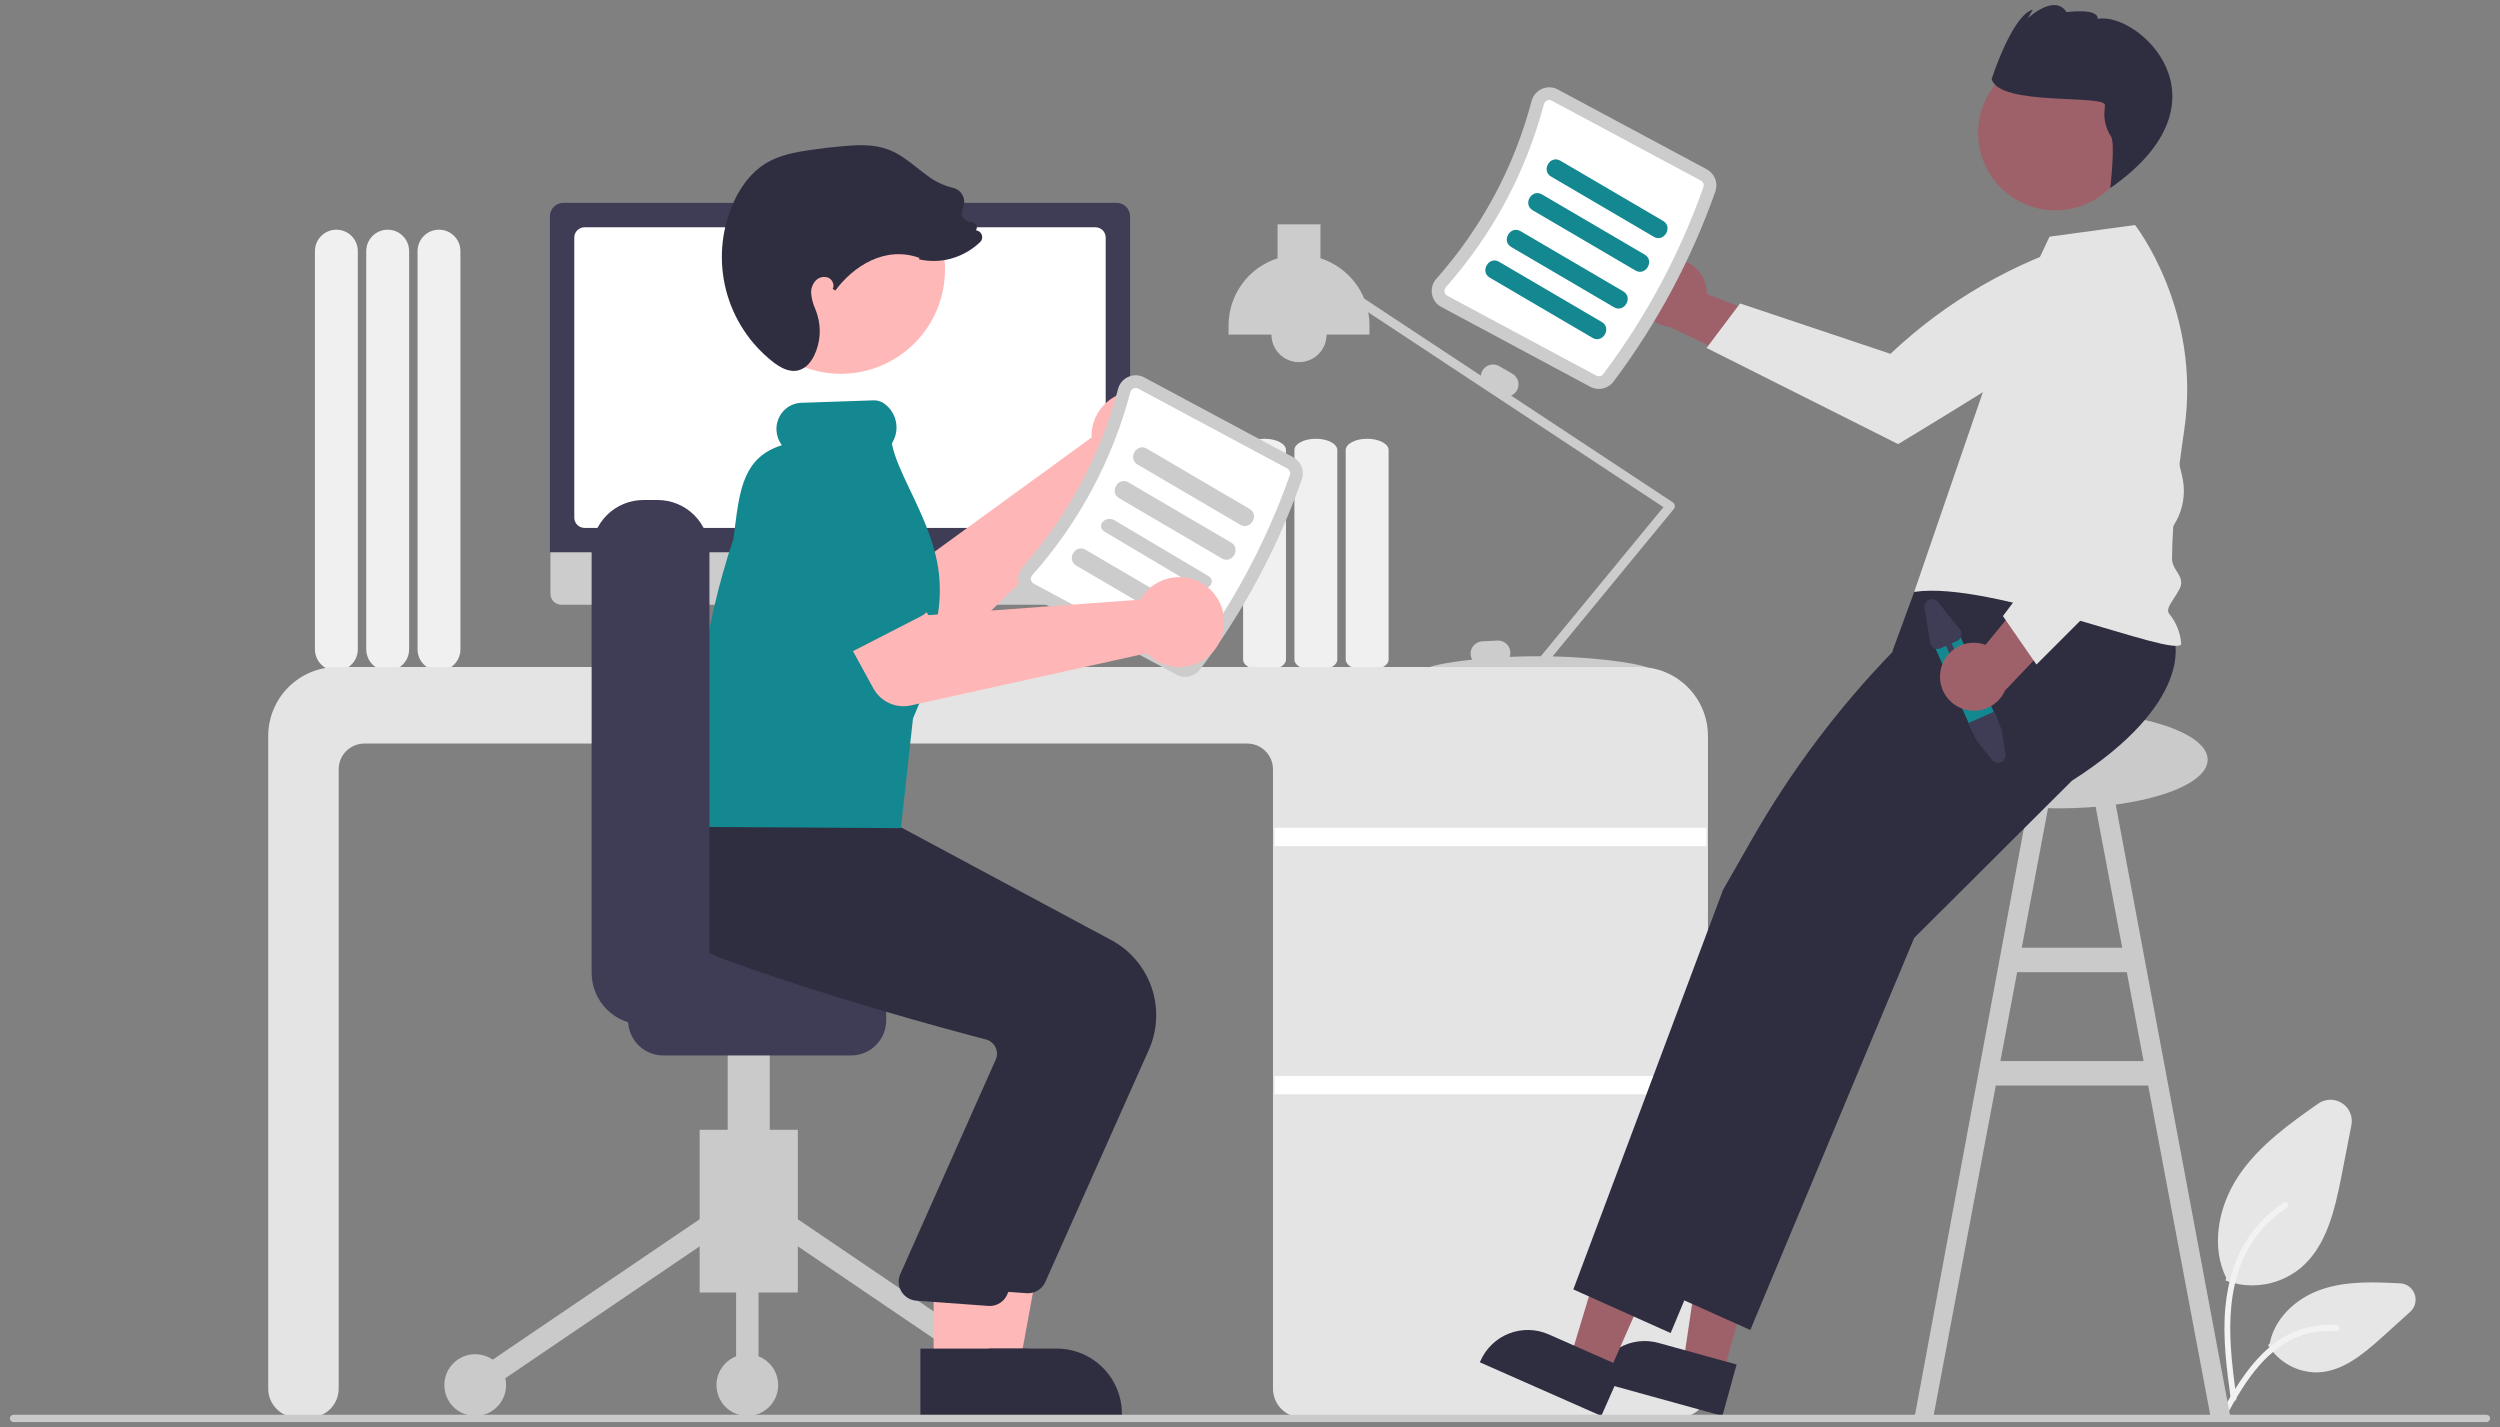 <svg width="247" height="141" viewBox="0 0 247 141" fill="none" xmlns="http://www.w3.org/2000/svg">
<rect x="0" y="0" width="247" height="141" fill="#808080" stroke="none"/>
<g clip-path="url(#clip0_3732_59724)">
<path d="M41.254 64.156V24.811C41.254 24.25 41.477 23.711 41.874 23.313C42.272 22.916 42.811 22.693 43.373 22.693C43.934 22.693 44.473 22.916 44.87 23.313C45.268 23.711 45.491 24.25 45.491 24.811V64.156C45.491 64.718 45.268 65.257 44.87 65.654C44.473 66.052 43.934 66.275 43.373 66.275C42.811 66.275 42.272 66.052 41.874 65.654C41.477 65.257 41.254 64.718 41.254 64.156Z" fill="#F0F0F0"/>
<path d="M36.185 64.156V24.811C36.185 24.25 36.408 23.711 36.805 23.313C37.202 22.916 37.741 22.693 38.303 22.693C38.865 22.693 39.404 22.916 39.801 23.313C40.199 23.711 40.422 24.25 40.422 24.811V64.156C40.422 64.718 40.199 65.257 39.801 65.654C39.404 66.052 38.865 66.275 38.303 66.275C37.741 66.275 37.202 66.052 36.805 65.654C36.408 65.257 36.185 64.718 36.185 64.156Z" fill="#F0F0F0"/>
<path d="M31.115 64.156V24.811C31.115 24.25 31.338 23.711 31.736 23.313C32.133 22.916 32.672 22.693 33.234 22.693C33.796 22.693 34.334 22.916 34.732 23.313C35.129 23.711 35.352 24.25 35.352 24.811V64.156C35.352 64.718 35.129 65.257 34.732 65.654C34.334 66.052 33.796 66.275 33.234 66.275C32.672 66.275 32.133 66.052 31.736 65.654C31.338 65.257 31.115 64.718 31.115 64.156Z" fill="#F0F0F0"/>
<path d="M222.514 126.997C221.66 126.998 220.814 126.851 220.01 126.563L219.887 126.518L219.944 126.244C218.505 123.339 219.008 119.358 221.231 116.085C223.252 113.11 226.324 110.946 229.035 109.038C229.379 108.796 229.788 108.662 230.208 108.654C230.629 108.646 231.042 108.764 231.395 108.993C231.748 109.222 232.025 109.551 232.189 109.938C232.354 110.325 232.399 110.753 232.318 111.165L231.349 116.139C230.649 119.727 229.817 123.123 227.349 125.241C225.993 126.375 224.281 126.997 222.514 126.997Z" fill="#E6E6E6"/>
<path d="M228.862 135.592C227.923 135.586 227 135.346 226.177 134.894C225.355 134.441 224.658 133.79 224.151 133L224.081 132.89L224.249 132.742C224.682 130.376 226.722 128.268 229.461 127.361C231.951 126.537 234.699 126.672 237.122 126.791C237.442 126.806 237.75 126.916 238.008 127.107C238.265 127.298 238.46 127.562 238.568 127.864C238.676 128.165 238.691 128.493 238.613 128.803C238.534 129.114 238.366 129.395 238.127 129.61L235.401 132.07C233.42 133.858 231.444 135.473 229.061 135.588C228.994 135.591 228.928 135.592 228.862 135.592Z" fill="#E6E6E6"/>
<path d="M220.402 138.223C219.999 135.225 219.585 132.189 219.867 129.159C220.118 126.468 220.921 123.839 222.556 121.684C223.42 120.546 224.476 119.568 225.677 118.794C225.989 118.592 226.276 119.098 225.965 119.298C223.884 120.649 222.283 122.624 221.392 124.94C220.396 127.529 220.236 130.351 220.408 133.102C220.511 134.765 220.731 136.417 220.953 138.067C220.971 138.141 220.96 138.22 220.923 138.286C220.886 138.353 220.825 138.403 220.753 138.427C220.717 138.437 220.679 138.439 220.641 138.434C220.604 138.429 220.568 138.417 220.535 138.398C220.502 138.379 220.474 138.354 220.451 138.324C220.428 138.294 220.411 138.259 220.402 138.223V138.223Z" fill="#F2F2F2"/>
<path d="M219.263 139.946C221.201 136.441 223.449 132.546 227.465 131.3C228.58 130.956 229.752 130.832 230.914 130.936C231.281 130.969 231.189 131.546 230.824 131.514C228.871 131.35 226.922 131.876 225.318 133.002C223.766 134.083 222.558 135.584 221.535 137.177C220.908 138.152 220.347 139.169 219.785 140.184C219.606 140.509 219.082 140.275 219.263 139.946H219.263Z" fill="#F2F2F2"/>
<path d="M218.391 139.895L220.348 139.94L208.551 76.916L206.594 77.285L209.675 93.634H199.75L202.83 77.285L200.874 76.916L189.175 139.94L191.033 139.895L197.183 107.253H212.241L218.391 139.895ZM197.64 104.832L199.293 96.055H210.131L211.785 104.832H197.64Z" fill="#CACACA"/>
<path d="M132.957 65.16V44.463C132.957 43.849 133.907 43.349 135.076 43.349C136.244 43.349 137.194 43.849 137.194 44.463V65.16C137.194 65.775 136.244 66.275 135.076 66.275C133.907 66.275 132.957 65.775 132.957 65.16Z" fill="#F0F0F0"/>
<path d="M127.888 65.16V44.463C127.888 43.849 128.838 43.349 130.006 43.349C131.174 43.349 132.125 43.849 132.125 44.463V65.16C132.125 65.775 131.174 66.275 130.006 66.275C128.838 66.275 127.888 65.775 127.888 65.16Z" fill="#F0F0F0"/>
<path d="M122.818 65.16V44.463C122.818 43.849 123.769 43.349 124.937 43.349C126.105 43.349 127.055 43.849 127.055 44.463V65.16C127.055 65.775 126.105 66.275 124.937 66.275C123.769 66.275 122.818 65.775 122.818 65.16Z" fill="#F0F0F0"/>
<path d="M165.466 49.939C165.457 49.877 165.434 49.816 165.4 49.763C165.366 49.709 165.321 49.663 165.268 49.628L149.296 39.084C149.537 38.984 149.738 38.807 149.869 38.582H149.869C150.029 38.304 150.072 37.974 149.989 37.664C149.906 37.354 149.703 37.09 149.426 36.928L148.116 36.172C147.837 36.012 147.507 35.969 147.197 36.052C146.888 36.135 146.623 36.337 146.462 36.615C146.375 36.767 146.322 36.937 146.309 37.112L134.779 29.501C134.392 28.563 133.805 27.721 133.059 27.033C132.313 26.346 131.426 25.829 130.46 25.519V22.163H126.223V25.519C124.818 25.968 123.591 26.853 122.721 28.045C121.85 29.237 121.381 30.675 121.381 32.151V33.059H125.618C125.618 33.781 125.905 34.474 126.416 34.985C126.927 35.495 127.619 35.782 128.342 35.782C129.064 35.782 129.757 35.495 130.268 34.985C130.779 34.474 131.066 33.781 131.066 33.059H135.303V32.151C135.302 31.715 135.261 31.281 135.18 30.854L164.347 50.108L152.231 64.838C152.137 64.838 152.043 64.837 151.949 64.837C150.982 64.837 150.045 64.86 149.153 64.899C149.207 64.75 149.23 64.591 149.222 64.432C149.205 64.112 149.061 63.811 148.823 63.597C148.584 63.382 148.271 63.27 147.95 63.286L146.439 63.365C146.119 63.382 145.818 63.526 145.604 63.764C145.389 64.003 145.277 64.316 145.293 64.637C145.304 64.826 145.36 65.01 145.457 65.173C142.785 65.457 141.053 65.849 141.053 66.048C141.053 66.374 145.703 66.063 151.523 66.048C151.549 66.124 151.596 66.191 151.657 66.243C151.718 66.295 151.792 66.33 151.871 66.344C151.95 66.357 152.031 66.35 152.107 66.322C152.182 66.294 152.248 66.247 152.299 66.185L152.411 66.048C158.214 66.065 162.844 66.373 162.844 66.048C162.844 65.741 158.728 64.977 153.394 64.854L165.368 50.295C165.409 50.246 165.438 50.189 165.455 50.128C165.472 50.066 165.476 50.002 165.466 49.939Z" fill="#CCCCCC"/>
<path d="M165.904 140.046H128.612C127.859 140.045 127.136 139.745 126.603 139.213C126.07 138.68 125.771 137.957 125.77 137.204V76.002C125.769 75.329 125.501 74.684 125.025 74.207C124.549 73.731 123.903 73.463 123.23 73.463H36.001C35.328 73.463 34.682 73.731 34.206 74.207C33.73 74.684 33.462 75.329 33.461 76.002V137.203C33.46 137.957 33.16 138.68 32.627 139.213C32.095 139.746 31.372 140.045 30.619 140.046H29.343C28.589 140.045 27.866 139.746 27.334 139.213C26.801 138.68 26.501 137.957 26.5 137.204V72.706C26.502 70.901 27.22 69.17 28.497 67.893C29.773 66.617 31.504 65.898 33.31 65.897H161.937C163.742 65.898 165.473 66.617 166.75 67.893C168.026 69.17 168.744 70.901 168.746 72.706V137.203C168.746 137.957 168.446 138.68 167.913 139.213C167.38 139.746 166.657 140.045 165.904 140.046Z" fill="#E4E4E4"/>
<path d="M168.595 81.786H125.921V83.602H168.595V81.786Z" fill="white"/>
<path d="M168.595 106.3H125.921V108.116H168.595V106.3Z" fill="white"/>
<path d="M90.596 65.597L89.37 65.081L88.528 58.933H77.324L76.412 65.056L75.315 65.605C75.262 65.631 75.22 65.674 75.195 65.727C75.171 65.78 75.164 65.84 75.178 65.897C75.191 65.954 75.224 66.005 75.27 66.042C75.316 66.078 75.373 66.098 75.431 66.098H90.495C90.555 66.098 90.614 66.077 90.66 66.039C90.707 66.001 90.739 65.948 90.751 65.889C90.763 65.83 90.754 65.769 90.725 65.716C90.697 65.663 90.652 65.621 90.596 65.597Z" fill="#E6E6E6"/>
<path d="M110.507 59.751H55.469C55.18 59.75 54.903 59.635 54.699 59.43C54.495 59.226 54.381 58.949 54.381 58.66V50.899H111.595V58.66C111.595 58.949 111.481 59.226 111.277 59.43C111.073 59.635 110.796 59.75 110.507 59.751Z" fill="#CCCCCC"/>
<path d="M111.652 54.567H54.33V21.359C54.331 21.01 54.469 20.676 54.715 20.43C54.962 20.183 55.296 20.045 55.645 20.044H110.338C110.686 20.045 111.02 20.183 111.267 20.43C111.513 20.676 111.652 21.01 111.652 21.359V54.567Z" fill="#3F3D56"/>
<path d="M108.228 52.157H57.754C57.485 52.157 57.227 52.05 57.037 51.86C56.847 51.67 56.74 51.412 56.74 51.144V23.468C56.74 23.199 56.847 22.942 57.037 22.752C57.227 22.562 57.485 22.455 57.754 22.455H108.228C108.497 22.455 108.755 22.562 108.945 22.752C109.135 22.942 109.242 23.199 109.242 23.468V51.144C109.242 51.412 109.135 51.67 108.945 51.86C108.755 52.05 108.497 52.157 108.228 52.157Z" fill="white"/>
<path d="M164.812 25.632C165.295 25.562 165.787 25.599 166.254 25.741C166.721 25.882 167.151 26.124 167.515 26.449C167.878 26.775 168.165 27.176 168.357 27.625C168.548 28.073 168.639 28.558 168.623 29.046L179.689 33.306L174.676 36.888L164.935 32.294C164.118 32.212 163.359 31.833 162.802 31.23C162.246 30.626 161.93 29.839 161.915 29.017C161.899 28.196 162.186 27.398 162.72 26.774C163.254 26.15 163.998 25.744 164.812 25.632V25.632Z" fill="#9E616A"/>
<path d="M206.832 23.541L208.704 26.944C208.252 29.103 207.082 31.046 205.386 32.456C202.52 34.873 187.532 43.877 187.532 43.877L168.611 34.378L171.921 29.98L186.776 34.958C192.287 29.754 198.936 25.91 206.196 23.732L206.832 23.541Z" fill="#E4E4E4"/>
<path d="M203.351 79.866C211.506 79.866 218.117 77.712 218.117 75.054C218.117 72.397 211.506 70.243 203.351 70.243C195.195 70.243 188.584 72.397 188.584 75.054C188.584 77.712 195.195 79.866 203.351 79.866Z" fill="#CACACA"/>
<path d="M170.223 135.817L166.302 134.733L168.616 119.093L174.404 120.693L170.223 135.817Z" fill="#9E616A"/>
<path d="M170.172 139.895L157.528 136.399L157.573 136.24C157.933 134.934 158.798 133.826 159.976 133.158C161.154 132.49 162.549 132.318 163.854 132.679L163.854 132.679L171.576 134.813L170.172 139.895Z" fill="#2F2E41"/>
<path d="M158.854 135.868L155.132 134.225L159.699 119.088L165.192 121.514L158.854 135.868Z" fill="#9E616A"/>
<path d="M158.21 139.895L146.21 134.596L146.277 134.444C146.824 133.206 147.841 132.235 149.103 131.746C150.366 131.257 151.771 131.289 153.01 131.836L153.01 131.836L160.339 135.072L158.21 139.895Z" fill="#2F2E41"/>
<path d="M214.842 63.29C214.842 63.29 216.815 69.402 204.712 77.13L189.125 92.662L172.93 131.404L163.314 127.093L165.2 122.059L166.466 118.681L167.113 116.953L167.807 115.101L178.101 87.624L186.748 72.484L186.998 64.269L189.125 58.479L204.555 53.003L214.842 63.29Z" fill="#2F2E41"/>
<path d="M206.973 63.593C206.973 63.593 208.946 69.704 196.843 77.433L181.256 92.965L165.06 131.706L155.445 127.396L157.331 122.362L158.597 118.984L159.244 117.256L159.938 115.404L170.232 87.927L173.127 82.858C176.946 76.17 181.587 69.987 186.942 64.452L189.78 61.518L190.083 56.978L196.686 53.306L206.973 63.593Z" fill="#2F2E41"/>
<path d="M197.649 33.674L202.491 23.384L210.942 22.231C210.942 22.231 217.54 30.638 215.808 42.451C215.158 46.881 214.629 51.291 214.597 55.162C214.589 56.192 215.49 56.652 215.505 57.583C215.52 58.498 213.797 59.988 214.295 60.61C215.006 61.467 215.429 62.526 215.505 63.636C214.906 65.064 196.754 57.331 189.125 58.478L197.649 33.674Z" fill="#E4E4E4"/>
<path d="M209.651 17.051C211.808 13.422 210.615 8.732 206.987 6.575C203.358 4.418 198.668 5.611 196.511 9.239C194.354 12.868 195.547 17.558 199.176 19.715C202.804 21.872 207.494 20.679 209.651 17.051Z" fill="#9E616A"/>
<path d="M207.969 10.401C207.954 10.602 207.934 10.868 207.911 11.169C207.887 11.994 208.119 12.806 208.576 13.494C209.004 14.217 208.493 18.585 208.493 18.585C221.014 9.857 211.121 1.089 207.251 1.869C207.332 0.759 204.176 1.199 204.176 1.199C202.973 -0.674 200.337 1.812 200.337 1.812L200.846 0.956C198.8 1.477 196.777 7.801 196.777 7.801C197.471 10.529 208.05 9.291 207.969 10.401Z" fill="#2F2E41"/>
<path d="M159.399 37.722C163.701 31.999 167.103 25.652 169.484 18.9C169.622 18.496 169.613 18.056 169.457 17.659C169.301 17.262 169.009 16.933 168.633 16.73L153.911 8.842C153.673 8.713 153.408 8.64 153.138 8.629C152.867 8.618 152.598 8.669 152.35 8.778C152.098 8.888 151.874 9.054 151.695 9.263C151.516 9.472 151.388 9.72 151.319 9.986C149.605 16.493 146.384 22.504 141.916 27.535C141.732 27.739 141.598 27.983 141.522 28.248C141.447 28.513 141.433 28.791 141.481 29.062C141.528 29.329 141.635 29.581 141.794 29.8C141.953 30.02 142.16 30.199 142.399 30.326L157.121 38.215C157.498 38.416 157.933 38.477 158.351 38.386C158.768 38.296 159.139 38.061 159.399 37.722Z" fill="#CCCCCC"/>
<path d="M158.394 36.967C158.314 37.066 158.203 37.134 158.079 37.159C157.955 37.185 157.826 37.167 157.714 37.107L142.991 29.218C142.92 29.181 142.858 29.128 142.811 29.063C142.763 28.997 142.731 28.922 142.718 28.843C142.703 28.759 142.707 28.672 142.731 28.59C142.754 28.508 142.797 28.433 142.854 28.37C147.454 23.191 150.77 17.003 152.534 10.305C152.554 10.222 152.594 10.145 152.649 10.08C152.704 10.015 152.773 9.964 152.851 9.93C152.925 9.897 153.005 9.881 153.086 9.885C153.167 9.888 153.246 9.91 153.317 9.949L168.039 17.838C168.15 17.898 168.237 17.995 168.285 18.113C168.332 18.23 168.337 18.361 168.298 18.482C165.959 25.113 162.619 31.346 158.394 36.967Z" fill="white"/>
<path d="M153.244 17.444L163.398 23.396C164.409 23.988 165.324 22.419 164.315 21.828L154.16 15.876C153.15 15.284 152.235 16.853 153.244 17.444V17.444Z" fill="#138890"/>
<path d="M151.427 20.773L161.582 26.726C162.592 27.318 163.507 25.749 162.498 25.157L152.344 19.206C151.333 18.613 150.419 20.182 151.427 20.773V20.773Z" fill="#138890"/>
<path d="M149.309 24.405L159.464 30.357C160.474 30.95 161.389 29.381 160.38 28.789L150.226 22.837C149.215 22.245 148.3 23.814 149.309 24.405V24.405Z" fill="#138890"/>
<path d="M147.19 27.432L157.345 33.384C158.355 33.976 159.27 32.407 158.261 31.816L148.107 25.864C147.096 25.271 146.181 26.84 147.19 27.432V27.432Z" fill="#138890"/>
<path d="M193.482 62.442L197.295 71.015C197.387 71.22 197.426 71.445 197.409 71.669C197.392 71.893 197.32 72.11 197.198 72.299C197.055 72.525 196.848 72.704 196.604 72.812C196.359 72.921 196.088 72.955 195.824 72.91C195.734 72.896 195.646 72.873 195.561 72.84C195.224 72.71 194.953 72.451 194.806 72.121L190.993 63.549C190.921 63.385 190.881 63.209 190.876 63.03C190.872 62.852 190.902 62.673 190.967 62.507C191.096 62.169 191.354 61.898 191.685 61.751C192.015 61.604 192.389 61.594 192.727 61.724C193.064 61.854 193.336 62.112 193.482 62.442Z" fill="#138890"/>
<path d="M196.987 70.323L197.751 72.053L198.141 74.506C198.167 74.668 198.139 74.833 198.061 74.977C197.983 75.121 197.86 75.235 197.71 75.301C197.561 75.368 197.393 75.383 197.235 75.344C197.076 75.306 196.934 75.216 196.831 75.089L195.251 73.123L194.498 71.43L196.987 70.323Z" fill="#3F3D56"/>
<path d="M190.146 60.057L190.692 63.489C190.71 63.602 190.754 63.708 190.819 63.801C190.885 63.894 190.971 63.971 191.071 64.025C191.171 64.079 191.282 64.11 191.396 64.114C191.51 64.119 191.623 64.097 191.727 64.051L192.268 63.81L193.314 66.16C193.346 66.234 193.407 66.291 193.482 66.32C193.557 66.348 193.64 66.346 193.713 66.314C193.786 66.281 193.844 66.221 193.873 66.146C193.901 66.071 193.899 65.988 193.867 65.915L192.822 63.564L193.363 63.323C193.543 63.243 193.683 63.095 193.754 62.912C193.825 62.729 193.82 62.525 193.741 62.345C193.714 62.285 193.68 62.229 193.639 62.179L191.457 59.474C191.354 59.347 191.212 59.257 191.053 59.219C190.894 59.181 190.727 59.196 190.577 59.262C190.428 59.329 190.305 59.443 190.227 59.586C190.149 59.73 190.12 59.896 190.146 60.057Z" fill="#3F3D56"/>
<path d="M191.728 66.251C191.814 65.771 192.004 65.316 192.285 64.917C192.566 64.518 192.931 64.186 193.355 63.944C193.778 63.701 194.249 63.554 194.735 63.514C195.222 63.473 195.711 63.54 196.168 63.709L203.694 54.545L205.516 60.431L198.09 68.231C197.756 68.981 197.158 69.582 196.409 69.921C195.661 70.259 194.814 70.311 194.03 70.067C193.246 69.823 192.578 69.3 192.154 68.597C191.73 67.893 191.578 67.059 191.728 66.251Z" fill="#9E616A"/>
<path d="M201.202 65.656L197.888 60.869L207.3 48.319L202.451 37.929L202.804 25.57L206.811 24.83L206.861 24.855C208.809 25.976 210.314 27.73 211.128 29.825C212.127 32.324 214.359 41.705 215.6 47.074C215.844 48.114 215.817 49.2 215.522 50.227C215.228 51.254 214.675 52.189 213.917 52.942L201.202 65.656Z" fill="#E4E4E4"/>
<path d="M107.875 42.522C107.848 42.755 107.839 42.989 107.848 43.223L90.877 55.569L86.215 53.506L82.182 60.135L90.08 64.59C90.718 64.95 91.456 65.093 92.182 64.998C92.909 64.903 93.585 64.575 94.109 64.063L111.189 47.38C112.063 47.602 112.985 47.553 113.83 47.238C114.676 46.924 115.406 46.36 115.923 45.621C116.44 44.882 116.72 44.003 116.725 43.101C116.73 42.199 116.461 41.316 115.953 40.571C115.444 39.826 114.721 39.253 113.879 38.929C113.038 38.605 112.117 38.545 111.24 38.757C110.363 38.968 109.572 39.442 108.971 40.115C108.37 40.787 107.988 41.627 107.875 42.522V42.522Z" fill="#FFB6B6"/>
<path d="M90.329 56.02L85.38 64.267C85.239 64.502 85.049 64.703 84.823 64.858C84.598 65.013 84.341 65.117 84.072 65.164C83.802 65.21 83.526 65.198 83.261 65.129C82.996 65.059 82.75 64.933 82.538 64.759L75.129 58.673C73.933 57.946 73.074 56.774 72.74 55.414C72.407 54.055 72.626 52.618 73.35 51.42C74.074 50.222 75.243 49.36 76.602 49.022C77.96 48.685 79.397 48.9 80.598 49.62L89.426 53.282C89.679 53.387 89.906 53.545 90.092 53.746C90.278 53.946 90.419 54.185 90.504 54.445C90.59 54.704 90.619 54.98 90.588 55.252C90.558 55.524 90.469 55.786 90.329 56.021L90.329 56.02Z" fill="#138890"/>
<path d="M69.124 127.7H78.825V111.624H69.124V127.7Z" fill="#CACACA"/>
<path d="M78.339 120.13L77.094 121.965L100.376 137.763L101.621 135.928L78.339 120.13Z" fill="#CACACA"/>
<path d="M69.61 120.13L46.328 135.929L47.573 137.764L70.855 121.965L69.61 120.13Z" fill="#CACACA"/>
<path d="M100.998 139.894C102.682 139.894 104.047 138.529 104.047 136.846C104.047 135.162 102.682 133.797 100.998 133.797C99.314 133.797 97.949 135.162 97.949 136.846C97.949 138.529 99.314 139.894 100.998 139.894Z" fill="#CACACA"/>
<path d="M73.836 139.894C75.52 139.894 76.885 138.529 76.885 136.846C76.885 135.162 75.52 133.797 73.836 133.797C72.152 133.797 70.787 135.162 70.787 136.846C70.787 138.529 72.152 139.894 73.836 139.894Z" fill="#CACACA"/>
<path d="M46.951 139.894C48.635 139.894 50 138.529 50 136.846C50 135.162 48.635 133.797 46.951 133.797C45.267 133.797 43.902 135.162 43.902 136.846C43.902 138.529 45.267 139.894 46.951 139.894Z" fill="#CACACA"/>
<path d="M74.945 121.047H72.728V136.846H74.945V121.047Z" fill="#CACACA"/>
<path d="M71.895 118.83H76.053V97.488H71.895V118.83Z" fill="#CACACA"/>
<path d="M62.057 100.814V95.825C62.058 94.907 62.423 94.026 63.072 93.377C63.722 92.727 64.603 92.362 65.521 92.361H84.091C85.01 92.362 85.89 92.727 86.54 93.377C87.189 94.026 87.555 94.907 87.556 95.825V100.814C87.555 101.733 87.189 102.614 86.54 103.263C85.89 103.913 85.01 104.278 84.091 104.279H65.521C64.603 104.278 63.722 103.913 63.072 103.263C62.423 102.614 62.058 101.733 62.057 100.814Z" fill="#3F3D56"/>
<path d="M95.596 134.917L100.732 134.916L103.175 121.596L95.596 121.596L95.596 134.917Z" fill="#FFB8B8"/>
<path d="M94.287 139.895L110.846 139.894V139.685C110.846 138.838 110.679 138 110.355 137.218C110.032 136.436 109.557 135.726 108.958 135.127C108.36 134.529 107.649 134.054 106.867 133.73C106.085 133.406 105.247 133.239 104.401 133.239H104.4L94.286 133.24L94.287 139.895Z" fill="#2F2E41"/>
<path d="M103.277 126.657L113.516 103.697C114.371 101.762 114.465 99.576 113.781 97.574C113.096 95.573 111.683 93.902 109.822 92.896L87.614 80.987L77.48 80.126L68.132 79.276L68.065 79.39C67.979 79.536 65.969 83.007 67.328 86.814C68.358 89.701 71.038 91.956 75.295 93.517C85.229 97.16 96.705 100.273 101.177 101.442C101.375 101.493 101.56 101.584 101.719 101.711C101.879 101.838 102.01 101.998 102.104 102.179C102.197 102.358 102.253 102.555 102.267 102.757C102.282 102.959 102.254 103.161 102.186 103.352L92.674 124.722C92.575 124.993 92.539 125.283 92.569 125.57C92.6 125.857 92.696 126.134 92.85 126.378C93.004 126.622 93.213 126.827 93.459 126.978C93.705 127.129 93.982 127.221 94.27 127.248L101.377 127.765C101.437 127.771 101.497 127.774 101.557 127.774C101.921 127.774 102.277 127.668 102.583 127.47C102.888 127.272 103.129 126.989 103.277 126.657Z" fill="#2F2E41"/>
<path d="M92.245 134.917L97.38 134.916L99.824 121.596L92.244 121.596L92.245 134.917Z" fill="#FFB8B8"/>
<path d="M90.935 139.895L107.495 139.894V139.685C107.495 138.838 107.328 138 107.004 137.218C106.68 136.436 106.205 135.726 105.607 135.127C105.008 134.529 104.298 134.054 103.516 133.73C102.734 133.406 101.896 133.239 101.049 133.239H101.049L90.935 133.24L90.935 139.895Z" fill="#2F2E41"/>
<path d="M99.507 127.913L109.746 104.954C110.6 103.019 110.695 100.833 110.01 98.831C109.326 96.829 107.912 95.159 106.051 94.153L83.844 82.244L73.71 81.382L66.388 80.747L66.389 80.647C66.303 80.792 64.293 84.264 65.652 88.07C66.682 90.958 67.268 93.213 71.524 94.774C81.458 98.416 92.934 101.529 97.407 102.698C97.605 102.749 97.789 102.841 97.949 102.968C98.109 103.095 98.24 103.254 98.333 103.436C98.427 103.615 98.483 103.811 98.497 104.013C98.511 104.215 98.484 104.418 98.415 104.608L88.904 125.978C88.804 126.25 88.769 126.54 88.799 126.827C88.83 127.114 88.926 127.39 89.08 127.634C89.234 127.878 89.442 128.083 89.688 128.234C89.934 128.385 90.212 128.478 90.499 128.504L97.607 129.022C97.667 129.027 97.727 129.03 97.787 129.03C98.151 129.03 98.507 128.925 98.812 128.726C99.118 128.528 99.359 128.246 99.507 127.913Z" fill="#2F2E41"/>
<path d="M93.085 29.022C94.4 23.494 90.984 17.946 85.456 16.632C79.928 15.317 74.381 18.733 73.066 24.261C71.751 29.789 75.167 35.336 80.695 36.651C86.223 37.966 91.771 34.55 93.085 29.022Z" fill="#FFB8B8"/>
<path d="M118.541 66.171C122.843 60.449 126.244 54.101 128.626 47.349C128.764 46.945 128.754 46.505 128.598 46.108C128.443 45.711 128.151 45.382 127.775 45.179L113.052 37.291C112.814 37.162 112.55 37.09 112.279 37.079C112.009 37.068 111.739 37.118 111.492 37.227C111.239 37.337 111.015 37.503 110.836 37.712C110.658 37.922 110.529 38.169 110.461 38.435C108.747 44.942 105.526 50.953 101.058 55.984C100.874 56.189 100.739 56.433 100.664 56.697C100.588 56.962 100.575 57.24 100.623 57.511C100.67 57.778 100.776 58.031 100.935 58.25C101.094 58.469 101.301 58.649 101.54 58.776L116.263 66.664C116.639 66.865 117.075 66.926 117.492 66.836C117.909 66.745 118.281 66.51 118.541 66.171Z" fill="#CCCCCC"/>
<path d="M117.536 65.416C117.457 65.515 117.346 65.583 117.222 65.609C117.098 65.634 116.969 65.616 116.857 65.556L102.134 57.668C102.062 57.63 102.001 57.577 101.953 57.512C101.906 57.447 101.874 57.371 101.861 57.292C101.845 57.208 101.85 57.121 101.873 57.04C101.897 56.958 101.939 56.882 101.997 56.819C106.596 51.641 109.912 45.452 111.676 38.754C111.697 38.671 111.736 38.594 111.791 38.529C111.846 38.464 111.916 38.413 111.994 38.379C112.068 38.346 112.148 38.331 112.229 38.334C112.309 38.337 112.388 38.359 112.459 38.398L127.181 46.287C127.293 46.347 127.38 46.444 127.427 46.562C127.475 46.68 127.48 46.81 127.441 46.931C125.102 53.562 121.762 59.796 117.536 65.416Z" fill="white"/>
<path d="M112.385 45.894L122.54 51.846C123.55 52.438 124.465 50.869 123.456 50.278L113.302 44.326C112.291 43.733 111.377 45.302 112.385 45.894V45.894Z" fill="#CCCCCC"/>
<path d="M110.569 49.223L120.724 55.175C121.734 55.767 122.649 54.198 121.64 53.607L111.485 47.655C110.475 47.062 109.56 48.632 110.569 49.223V49.223Z" fill="#CCCCCC"/>
<path d="M109.142 52.539L118.377 58.021C119.296 58.567 120.279 57.439 119.362 56.894L110.126 51.412C109.208 50.866 108.225 51.994 109.142 52.539Z" fill="#CCCCCC"/>
<path d="M106.333 55.881L116.487 61.833C117.498 62.425 118.412 60.856 117.404 60.265L107.249 54.313C106.239 53.721 105.324 55.29 106.333 55.881V55.881Z" fill="#CCCCCC"/>
<path d="M89.007 81.821L68.647 81.699L68.641 81.554C68.253 71.338 69.501 62.084 72.458 53.264C72.5 52.934 72.545 52.581 72.589 52.234C73.094 48.288 73.496 45.155 77.248 43.988C76.935 43.572 76.751 43.074 76.718 42.555C76.694 42.21 76.739 41.864 76.851 41.537C76.962 41.209 77.138 40.907 77.367 40.648C77.586 40.398 77.853 40.195 78.152 40.049C78.451 39.903 78.776 39.818 79.108 39.799L86.355 39.552C86.736 39.55 87.107 39.675 87.407 39.909C87.959 40.319 88.347 40.912 88.501 41.582C88.656 42.251 88.567 42.954 88.25 43.564C88.165 43.734 88.132 43.812 88.119 43.845C88.377 45.195 89.141 46.798 89.95 48.495C91.109 50.925 92.421 53.678 92.759 56.624C92.941 58.215 92.866 59.824 92.535 61.391C92.384 62.235 92.349 63.095 92.431 63.949C92.498 65.215 92.56 66.409 91.845 67.565C91.662 67.878 91.454 68.212 91.209 68.582L90.203 70.988L89.007 81.821Z" fill="#138890"/>
<path d="M58.453 96.117V54.514C58.455 53.158 58.994 51.859 59.953 50.9C60.911 49.942 62.211 49.402 63.566 49.401H64.981C66.336 49.402 67.636 49.942 68.595 50.9C69.553 51.859 70.093 53.158 70.094 54.514V96.117C70.093 97.473 69.553 98.773 68.595 99.731C67.636 100.69 66.336 101.229 64.981 101.231H63.566C62.211 101.229 60.911 100.69 59.953 99.731C58.994 98.773 58.455 97.473 58.453 96.117Z" fill="#3F3D56"/>
<path d="M113.053 58.666C112.907 58.849 112.776 59.044 112.66 59.247L91.729 60.775L88.859 56.562L81.934 60.063L86.291 68.016C86.643 68.659 87.194 69.17 87.861 69.472C88.528 69.775 89.275 69.853 89.99 69.695L113.304 64.541C113.929 65.192 114.737 65.636 115.621 65.815C116.505 65.995 117.423 65.901 118.252 65.546C119.082 65.191 119.783 64.593 120.264 63.829C120.745 63.066 120.982 62.174 120.943 61.273C120.905 60.372 120.593 59.504 120.049 58.784C119.505 58.064 118.755 57.527 117.899 57.244C117.042 56.961 116.12 56.946 115.254 57.2C114.389 57.454 113.621 57.965 113.053 58.666Z" fill="#FFB6B6"/>
<path d="M91.025 60.869L82.469 65.261C82.225 65.386 81.958 65.457 81.684 65.469C81.411 65.481 81.138 65.435 80.884 65.332C80.631 65.229 80.402 65.073 80.214 64.874C80.026 64.675 79.884 64.438 79.796 64.179L76.715 55.099C76.083 53.852 75.97 52.407 76.402 51.077C76.833 49.748 77.774 48.644 79.017 48.006C75.224 49.953 83.124 44.423 86.138 50.297L91.704 58.067C91.863 58.289 91.972 58.543 92.025 58.812C92.077 59.081 92.07 59.357 92.006 59.623C91.942 59.889 91.821 60.138 91.651 60.353C91.482 60.568 91.268 60.744 91.025 60.869H91.025Z" fill="#138890"/>
<path d="M78.427 36.648C77.808 36.648 77.125 36.35 76.355 35.745C74.088 33.965 72.467 31.49 71.742 28.701C71.017 25.911 71.227 22.961 72.34 20.302C72.9 18.964 73.948 17.145 75.757 16.08C77.058 15.314 78.587 15.037 79.917 14.838C81.069 14.665 82.235 14.528 83.384 14.43C84.756 14.313 86.341 14.234 87.786 14.783C88.845 15.185 89.746 15.896 90.618 16.584C90.922 16.823 91.236 17.071 91.551 17.3C92.314 17.895 93.193 18.322 94.132 18.554C94.33 18.595 94.517 18.678 94.68 18.797C94.844 18.917 94.979 19.07 95.078 19.247C95.179 19.426 95.24 19.625 95.258 19.83C95.275 20.035 95.248 20.242 95.179 20.436C95.043 20.817 94.921 21.161 95.169 21.533C95.261 21.664 95.384 21.771 95.526 21.844C95.669 21.917 95.828 21.953 95.988 21.951C96.072 21.949 96.156 21.969 96.231 22.008C96.306 22.047 96.37 22.105 96.417 22.175C96.465 22.244 96.495 22.324 96.505 22.408C96.515 22.492 96.504 22.577 96.473 22.656L96.433 22.758C96.54 22.768 96.642 22.804 96.732 22.862C96.822 22.921 96.896 23 96.948 23.093C97.026 23.226 97.056 23.382 97.033 23.534C97.011 23.686 96.937 23.826 96.824 23.931C95.906 24.805 94.761 25.404 93.519 25.66C92.67 25.827 91.796 25.825 90.947 25.654L90.811 25.628L90.828 25.476C87.394 24.252 84.295 26.33 82.528 28.706L82.273 28.544C82.317 28.456 82.342 28.36 82.348 28.261C82.353 28.162 82.339 28.063 82.305 27.971C82.27 27.859 82.213 27.756 82.137 27.666C82.061 27.577 81.969 27.503 81.865 27.45C81.655 27.363 81.423 27.34 81.2 27.385C80.977 27.43 80.772 27.539 80.611 27.7C80.447 27.872 80.32 28.076 80.24 28.299C80.159 28.523 80.126 28.76 80.142 28.997C80.188 29.5 80.316 29.991 80.52 30.452C80.604 30.672 80.689 30.9 80.759 31.13C81.15 32.437 81.046 33.841 80.466 35.075C80.199 35.639 79.716 36.356 78.93 36.579C78.767 36.625 78.597 36.648 78.427 36.648Z" fill="#2F2E41"/>
<path d="M245.664 140.5H1.335C1.24 140.5 1.148 140.462 1.081 140.394C1.013 140.327 0.976 140.235 0.976 140.14C0.976 140.044 1.013 139.953 1.081 139.885C1.148 139.818 1.24 139.78 1.335 139.779H245.664C245.76 139.779 245.851 139.817 245.919 139.885C245.986 139.952 246.024 140.044 246.024 140.14C246.024 140.235 245.986 140.327 245.919 140.394C245.851 140.462 245.76 140.5 245.664 140.5Z" fill="#CACACA"/>
</g>
<defs>
<clipPath id="clip0_3732_59724">
<rect width="245.05" height="140" fill="white" transform="translate(0.975 0.5)"/>
</clipPath>
</defs>
</svg>
